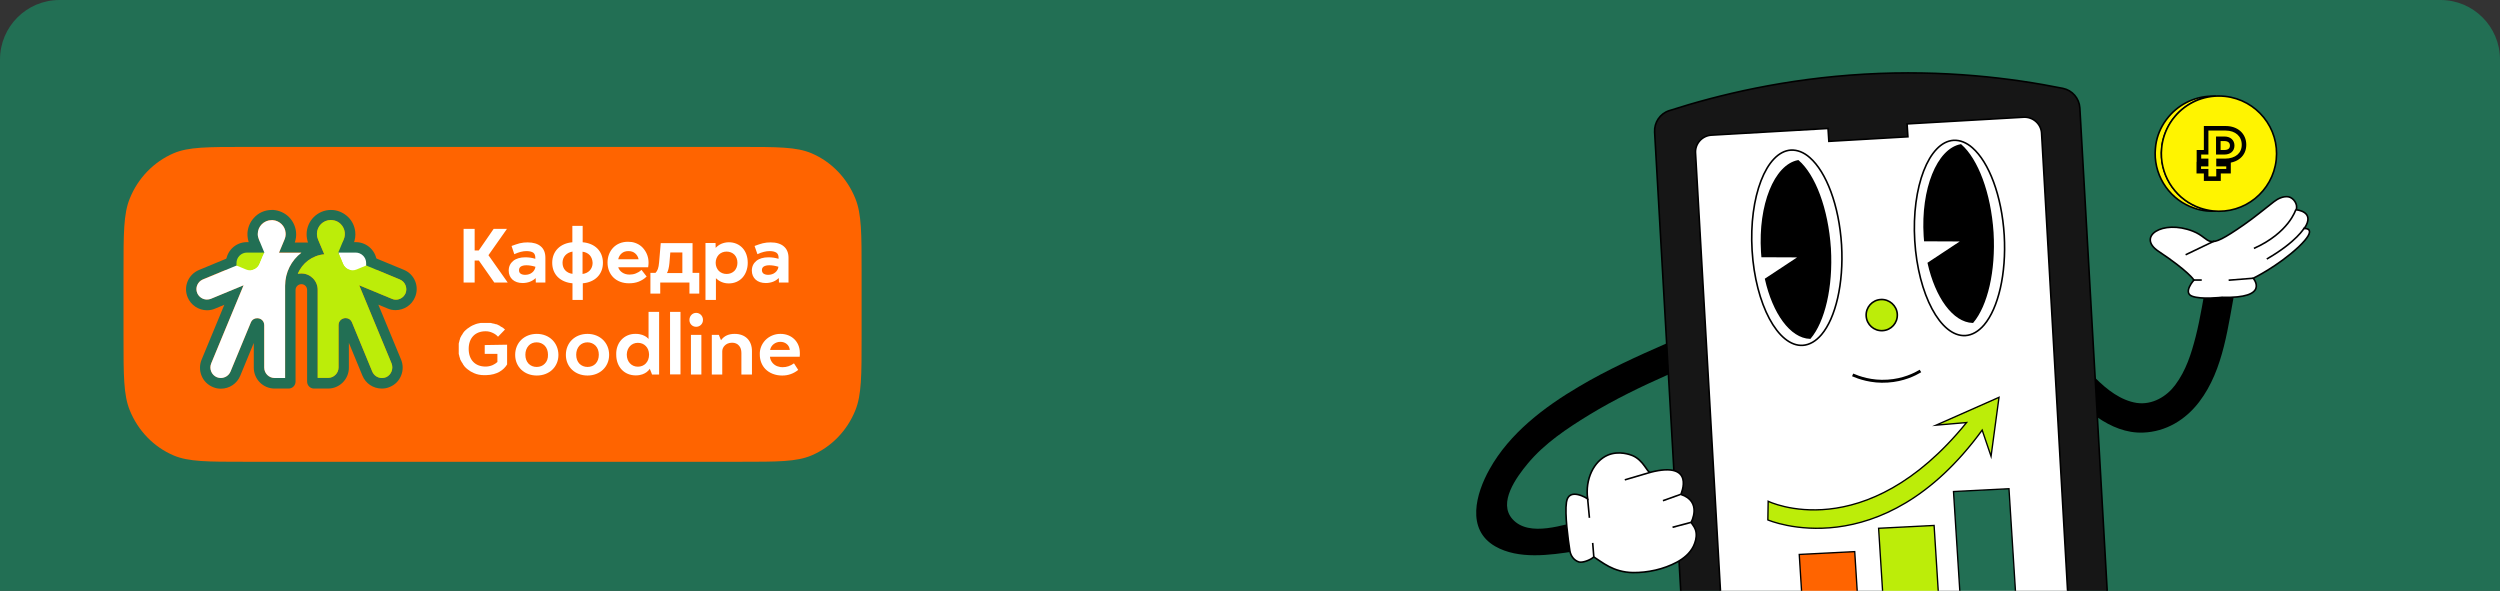 <?xml version="1.0" encoding="UTF-8"?> <svg xmlns="http://www.w3.org/2000/svg" width="1680" height="397" viewBox="0 0 1680 397" fill="none"><rect x="0" y="0" width="1680" height="397" fill="#333333" stroke="none"/><g clip-path="url(#clip0_451_3417)"><path d="M0 40C0 17.909 17.909 0 40 0H1640C1662.09 0 1680 17.909 1680 40V397H0V40Z" fill="#226F54"></path><path d="M1419.56 459.256C1420 466.047 1415.4 472.18 1408.83 473.823C1373.78 482.366 1331.61 489.923 1283.64 492.99C1231.07 496.385 1184.52 493.647 1146.3 488.718C1139.51 487.842 1134.36 482.256 1133.92 475.466L1111.9 88.732C1111.58 82.27 1115.52 76.356 1121.65 74.385C1155.06 63.651 1199.63 52.918 1252.97 49.851C1306.31 46.784 1351.87 52.48 1386.27 59.38C1392.62 60.694 1397.22 66.061 1397.66 72.523L1419.56 459.256Z" fill="#161616" stroke="black" stroke-width="1.095" stroke-miterlimit="10"></path><path d="M1359.87 78.765L1281.56 83.256L1282.11 91.908L1228.99 94.975L1228.44 86.323L1150.13 90.813C1143.88 91.142 1139.07 96.508 1139.39 102.642L1158.89 445.236C1159.22 451.37 1164.59 456.079 1170.94 455.751L1380.68 443.812C1386.92 443.484 1391.74 438.117 1391.41 431.984L1371.92 89.28C1371.48 83.146 1366.11 78.437 1359.87 78.765Z" fill="white" stroke="black" stroke-width="1.095" stroke-miterlimit="10"></path><path d="M1332.02 289.026C1264.02 382.291 1188 349.39 1188 349.39L1188.21 336.856C1188.21 336.856 1252.91 368.467 1321.53 283.957L1301.05 285.708L1343.33 267L1337.99 306.628L1332.02 289.026Z" fill="#BCED09" stroke="black" stroke-width="0.922" stroke-miterlimit="10"></path><path d="M1246.37 370.695L1209.09 372.594L1212.44 425.408L1249.72 423.51L1246.37 370.695Z" fill="#FF6400" stroke="black" stroke-width="0.922" stroke-miterlimit="10"></path><path d="M1299.71 353.107L1262.42 355.006L1266.72 422.726L1304 420.828L1299.71 353.107Z" fill="#BCED09" stroke="black" stroke-width="0.922" stroke-miterlimit="10"></path><path d="M1350.03 328.424L1312.75 330.322L1318.44 420.033L1355.72 418.135L1350.03 328.424Z" fill="#226F54" stroke="black" stroke-width="0.922" stroke-miterlimit="10"></path><path d="M1237.53 164.607C1239.07 190.674 1233.48 213.674 1224.06 224.845C1220.34 229.226 1216.07 231.746 1211.47 232.074C1194.82 233.06 1179.6 204.474 1177.41 168.33C1175.21 132.187 1186.93 101.958 1203.47 100.863C1207.85 100.644 1212.23 102.396 1216.18 105.901C1227.24 115.539 1235.89 137.992 1237.53 164.607Z" fill="white" stroke="black" stroke-width="1.095" stroke-miterlimit="10"></path><path d="M1208.36 108.134C1192.81 111.091 1181.96 137.706 1183.93 169.249C1184.04 170.235 1184.04 171.33 1184.15 172.316L1209.45 172.425L1186.56 187.54C1191.71 210.43 1203.43 226.75 1216.35 227.188C1225.77 216.016 1231.36 193.016 1229.83 166.949C1228.07 140.225 1219.42 117.772 1208.36 108.134Z" fill="black" stroke="black" stroke-width="1.095" stroke-miterlimit="10"></path><path d="M1346.84 158.037C1348.37 184.104 1342.79 207.105 1333.37 218.276C1329.64 222.657 1325.37 225.176 1320.77 225.505C1304.12 226.49 1288.9 197.904 1286.71 161.761C1284.52 125.508 1296.24 95.389 1312.78 94.294C1317.16 94.075 1321.54 95.827 1325.48 99.332C1336.54 108.97 1345.2 131.423 1346.84 158.037Z" fill="white" stroke="black" stroke-width="1.095" stroke-miterlimit="10"></path><path d="M1317.66 97.433C1302.11 100.39 1291.27 127.004 1293.24 158.548C1293.35 159.533 1293.35 160.629 1293.46 161.614L1318.76 161.724L1295.87 176.838C1301.02 199.729 1312.73 216.048 1325.66 216.486C1335.08 205.315 1340.66 182.315 1339.13 156.248C1337.38 129.633 1328.73 107.18 1317.66 97.433Z" fill="black" stroke="black" stroke-width="1.095" stroke-miterlimit="10"></path><path d="M1290.54 249.313C1286.7 251.614 1279.04 255.447 1268.52 256.104C1257.57 256.871 1249.03 253.694 1244.97 251.942" stroke="black" stroke-width="1.968" stroke-miterlimit="10"></path><path d="M1274.99 211.132C1275.32 216.937 1270.94 221.865 1265.13 222.194C1259.33 222.523 1254.4 218.142 1254.07 212.337C1253.74 206.532 1258.12 201.603 1263.93 201.275C1269.62 200.946 1274.66 205.437 1274.99 211.132Z" fill="#BCED09" stroke="black" stroke-width="1.095" stroke-miterlimit="10"></path><path d="M1502.47 192.128C1497.11 218.524 1494.7 247.986 1477.83 270.11C1468.63 282.158 1455.49 290.153 1440.15 290.701C1428.98 291.139 1418.58 286.758 1409.38 280.406L1407.84 253.791C1415.84 261.896 1425.26 269.125 1435.88 270.767C1446.5 272.301 1456.14 266.277 1461.73 258.72C1468.96 249.081 1472.57 237.691 1475.53 226.081C1478.81 213.157 1480.68 199.905 1483.31 186.762C1485.93 174.385 1504.99 179.643 1502.47 192.128Z" fill="black"></path><path d="M1514.19 186.981C1514.19 186.981 1526.02 200.781 1493.05 199.795C1493.05 199.795 1479.14 201.438 1473.01 199.028C1466.77 196.619 1474.32 188.185 1474.32 188.185C1474.32 188.185 1470.82 182.381 1450.56 168.909C1435.66 159.052 1453.08 147.333 1473.56 155.328C1487.25 160.695 1480.79 169.895 1507.84 151.056C1514.96 146.128 1521.2 140.871 1527.99 135.613C1530.62 133.532 1534.23 131.78 1537.63 132.218C1541.24 132.766 1544.42 137.366 1543 140.98C1543 140.98 1556.36 141.966 1548.47 153.575C1548.47 153.575 1558.55 152.699 1544.64 165.952C1530.51 179.095 1514.19 186.981 1514.19 186.981Z" fill="white" stroke="black" stroke-width="1.095" stroke-miterlimit="10"></path><path d="M1514.19 186.982L1497.65 188.297" stroke="black" stroke-width="1.095" stroke-miterlimit="10"></path><path d="M1479.58 188.187H1474.21" stroke="black" stroke-width="1.095" stroke-miterlimit="10"></path><path d="M1542.78 140.871C1542.78 140.871 1538.18 156.424 1514.63 166.938Z" fill="white"></path><path d="M1542.78 140.871C1542.78 140.871 1538.18 156.424 1514.63 166.938" stroke="black" stroke-width="1.095" stroke-miterlimit="10"></path><path d="M1548.58 153.03C1548.58 153.03 1543.43 162.449 1523.28 174.059Z" fill="white"></path><path d="M1548.58 153.03C1548.58 153.03 1543.43 162.449 1523.28 174.059" stroke="black" stroke-width="1.095" stroke-miterlimit="10"></path><path d="M1488.12 161.9L1468.74 171.21" stroke="black" stroke-width="1.095" stroke-miterlimit="10"></path><path d="M1489.11 141.854C1487.03 141.963 1484.95 141.963 1482.87 141.744C1480.02 141.416 1477.17 140.868 1474.54 139.882C1458.88 134.625 1448.04 119.62 1448.26 102.753C1448.26 101.549 1448.58 97.934 1448.69 97.387C1449.57 91.253 1451.98 85.668 1455.38 80.958C1455.59 80.629 1455.81 80.41 1456.03 80.082C1463.04 70.772 1473.99 64.858 1486.15 64.639C1487.14 64.639 1488.12 64.639 1489.11 64.639C1477.5 65.186 1466.98 71.101 1460.3 79.972C1460.08 80.301 1459.87 80.52 1459.65 80.848C1456.25 85.668 1453.95 91.253 1452.97 97.277C1452.86 97.825 1452.53 101.549 1452.53 102.644C1452.31 119.511 1463.15 134.516 1478.81 139.773C1481.44 140.649 1484.29 141.306 1487.14 141.635C1487.69 141.854 1488.34 141.854 1489.11 141.854Z" fill="#FFF400" stroke="black" stroke-width="1.095" stroke-miterlimit="10"></path><path d="M1452.86 97.387C1452.75 97.934 1452.42 101.549 1452.42 102.754C1452.2 119.62 1463.04 134.625 1478.7 139.883C1481.33 140.759 1484.18 141.416 1487.03 141.745C1508.28 144.045 1527.33 128.601 1529.63 107.354C1531.93 86.106 1516.49 67.048 1495.24 64.748C1493.6 64.529 1491.85 64.529 1490.31 64.529C1478.16 64.748 1467.2 70.663 1460.19 79.972C1459.98 80.301 1459.76 80.52 1459.54 80.849C1456.14 85.668 1453.84 91.253 1452.86 97.387Z" fill="#FFF400" stroke="black" stroke-width="1.095" stroke-miterlimit="10"></path><mask id="path-25-outside-1_451_3417" maskUnits="userSpaceOnUse" x="1475.18" y="84.076" width="35" height="38" fill="black"><rect fill="white" x="1475.18" y="84.076" width="35" height="38"></rect><path d="M1495.15 108.124H1490.84V110.302H1497.57V115.044H1490.84V120.076H1482.52V115.044H1477.59V110.302H1482.52V108.124H1477.68V102.318H1482.52V86.204H1495.59C1502.94 86.204 1507.97 90.656 1507.97 97.285C1507.97 103.866 1502.94 108.124 1495.15 108.124ZM1494.86 93.269H1490.7V102.318H1494.86C1498.05 102.318 1500.04 100.624 1500.04 97.818C1500.04 95.059 1498.05 93.269 1494.86 93.269Z"></path></mask><path d="M1490.84 108.124V106.598H1489.32V108.124H1490.84ZM1490.84 110.302H1489.32V111.828H1490.84V110.302ZM1497.57 110.302H1499.1V108.775H1497.57V110.302ZM1497.57 115.044V116.571H1499.1V115.044H1497.57ZM1490.84 115.044V113.517H1489.32V115.044H1490.84ZM1490.84 120.076V121.603H1492.37V120.076H1490.84ZM1482.52 120.076H1480.99V121.603H1482.52V120.076ZM1482.52 115.044H1484.05V113.517H1482.52V115.044ZM1477.59 115.044H1476.06V116.571H1477.59V115.044ZM1477.59 110.302V108.775H1476.06V110.302H1477.59ZM1482.52 110.302V111.828H1484.05V110.302H1482.52ZM1482.52 108.124H1484.05V106.598H1482.52V108.124ZM1477.68 108.124H1476.16V109.651H1477.68V108.124ZM1477.68 102.318V100.791H1476.16V102.318H1477.68ZM1482.52 102.318V103.844H1484.05V102.318H1482.52ZM1482.52 86.204V84.678H1480.99V86.204H1482.52ZM1490.7 93.269V91.742H1489.17V93.269H1490.7ZM1490.7 102.318H1489.17V103.844H1490.7V102.318ZM1495.15 106.598H1490.84V109.651H1495.15V106.598ZM1489.32 108.124V110.302H1492.37V108.124H1489.32ZM1490.84 111.828H1497.57V108.775H1490.84V111.828ZM1496.04 110.302V115.044H1499.1V110.302H1496.04ZM1497.57 113.517H1490.84V116.571H1497.57V113.517ZM1489.32 115.044V120.076H1492.37V115.044H1489.32ZM1490.84 118.549H1482.52V121.603H1490.84V118.549ZM1484.05 120.076V115.044H1480.99V120.076H1484.05ZM1482.52 113.517H1477.59V116.571H1482.52V113.517ZM1479.11 115.044V110.302H1476.06V115.044H1479.11ZM1477.59 111.828H1482.52V108.775H1477.59V111.828ZM1484.05 110.302V108.124H1480.99V110.302H1484.05ZM1482.52 106.598H1477.68V109.651H1482.52V106.598ZM1479.21 108.124V102.318H1476.16V108.124H1479.21ZM1477.68 103.844H1482.52V100.791H1477.68V103.844ZM1484.05 102.318V86.204H1480.99V102.318H1484.05ZM1482.52 87.731H1495.59V84.678H1482.52V87.731ZM1495.59 87.731C1498.96 87.731 1501.67 88.749 1503.52 90.398C1505.36 92.034 1506.45 94.381 1506.45 97.285H1509.5C1509.5 93.561 1508.07 90.367 1505.55 88.119C1503.05 85.885 1499.57 84.678 1495.59 84.678V87.731ZM1506.45 97.285C1506.45 100.156 1505.36 102.429 1503.5 104.007C1501.61 105.607 1498.78 106.598 1495.15 106.598V109.651C1499.31 109.651 1502.9 108.513 1505.47 106.338C1508.07 104.142 1509.5 100.995 1509.5 97.285H1506.45ZM1494.86 91.742H1490.7V94.796H1494.86V91.742ZM1489.17 93.269V102.318H1492.23V93.269H1489.17ZM1490.7 103.844H1494.86V100.791H1490.7V103.844ZM1494.86 103.844C1496.71 103.844 1498.4 103.352 1499.65 102.275C1500.92 101.174 1501.56 99.604 1501.56 97.818H1498.51C1498.51 98.837 1498.17 99.518 1497.65 99.965C1497.1 100.436 1496.2 100.791 1494.86 100.791V103.844ZM1501.56 97.818C1501.56 96.051 1500.92 94.479 1499.66 93.366C1498.42 92.27 1496.73 91.742 1494.86 91.742V94.796C1496.18 94.796 1497.08 95.164 1497.63 95.652C1498.17 96.124 1498.51 96.826 1498.51 97.818H1501.56Z" fill="black" mask="url(#path-25-outside-1_451_3417)"></path><path d="M1108.73 358.165C1092.3 363.422 1075.43 367.803 1058.46 370.432C1041.59 373.06 1020.45 376.127 1004.79 367.146C984.966 355.755 991.866 331.55 1000.96 315.341C1014.43 291.136 1037.76 273.502 1061.2 259.702C1080.03 248.53 1100.08 239.44 1120.12 230.678L1121.32 251.597C1103.03 259.702 1085.07 268.354 1067.99 278.759C1052.98 287.959 1037.76 298.036 1026.48 311.726C1019.14 320.598 1006.43 337.793 1016.4 348.855C1027.68 361.451 1051.23 352.251 1064.92 349.403C1077.95 346.774 1090.88 343.27 1103.58 339.217C1115.63 335.274 1120.78 354.332 1108.73 358.165Z" fill="black"></path><path d="M1066.89 335.161C1066.89 335.161 1054.18 326.947 1052.65 337.461C1051.45 345.457 1053.75 362.433 1054.95 370.1C1055.5 373.605 1057.8 376.671 1061.09 377.657C1063.17 378.314 1068.53 376.562 1071.05 374.262C1076.53 377.657 1083.98 384.557 1097.34 384.776C1107.3 384.886 1117.93 382.586 1126.91 377.767C1131.51 375.248 1135.56 371.962 1137.97 367.143C1139.29 364.405 1140.16 361.228 1139.83 358.271C1139.72 356.738 1139.18 355.314 1138.41 354C1138.19 353.671 1136.44 351.043 1136.44 351.043C1136.44 351.043 1144.11 337.023 1129.54 332.204C1129.54 332.204 1139.94 309.423 1108.95 317.418C1107.09 317.856 1104.57 309.314 1097.01 306.137C1095.91 305.699 1088.03 302.523 1080.25 305.918C1071.05 309.971 1065.14 321.909 1066.89 335.161Z" fill="white" stroke="black" stroke-width="1.095" stroke-miterlimit="10"></path><path d="M1129.1 332.314L1117.49 336.476" stroke="black" stroke-width="1.095" stroke-miterlimit="10"></path><path d="M1136.33 351.045L1123.95 354.331" stroke="black" stroke-width="1.095" stroke-miterlimit="10"></path><path d="M1108.95 317.42L1091.86 322.458" stroke="black" stroke-width="1.095" stroke-miterlimit="10"></path><path d="M1066.89 335.161L1068.09 347.976" stroke="black" stroke-width="1.095" stroke-miterlimit="10"></path><path d="M1070.28 364.844L1071.05 374.263" stroke="black" stroke-width="1.095" stroke-miterlimit="10"></path><path fill-rule="evenodd" clip-rule="evenodd" d="M83 183.1C83 156.871 83 143.757 87.177 133.483C92.689 119.7 103.298 108.758 116.662 102.994C126.686 98.734 139.383 98.734 164.859 98.734H497.141C522.534 98.734 535.314 98.734 545.337 102.994C558.702 108.675 569.311 119.7 574.823 133.483C579 143.841 579 156.955 579 183.1V225.95C579 252.179 579 265.293 574.823 275.651C569.311 289.433 558.702 300.375 545.337 306.055C535.314 310.315 522.617 310.315 497.141 310.315H164.859C139.466 310.315 126.686 310.315 116.662 306.055C103.298 300.375 92.689 289.349 87.177 275.651C83 265.293 83 252.262 83 225.95V183.1Z" fill="#FF6400"></path><path fill-rule="evenodd" clip-rule="evenodd" d="M165.858 162.718C158.09 162.718 151.825 169.066 151.825 176.751V183.183L156.169 184.937L162.601 187.61C164.355 188.278 166.109 188.696 167.947 188.696C173.627 188.696 178.722 185.271 180.977 180.008L184.151 172.407L188.161 162.718H165.858ZM165.858 169.734H177.552L174.378 177.335C173.292 180.008 170.619 181.679 167.863 181.679C166.944 181.679 166.025 181.512 165.19 181.094L158.758 178.421V176.751C158.758 172.908 161.932 169.734 165.858 169.734Z" fill="#226F54"></path><path fill-rule="evenodd" clip-rule="evenodd" d="M239.12 162.718H216.901L220.994 172.407L224.168 180.008C226.34 185.271 231.435 188.696 237.115 188.696C238.953 188.696 240.79 188.361 242.461 187.61L248.893 184.937L253.236 183.183V176.751C253.236 169.066 246.888 162.718 239.12 162.718ZM239.12 169.734C242.962 169.734 246.136 172.908 246.136 176.751V178.421L239.705 181.094C238.786 181.512 237.95 181.679 237.032 181.679C234.275 181.679 231.686 180.092 230.516 177.335L227.342 169.734H239.12Z" fill="#226F54"></path><path fill-rule="evenodd" clip-rule="evenodd" d="M272.535 197.05C271.366 199.723 268.776 201.394 266.02 201.394C265.101 201.394 264.182 201.226 263.347 200.809L241.379 191.704L263.096 244.161C264.516 247.669 263.013 251.762 259.588 253.433C258.586 253.85 257.667 254.017 256.664 254.017C253.908 254.017 251.318 252.43 250.149 249.674L236.534 216.679C235.698 214.675 234.028 213.756 232.274 213.756C229.851 213.756 227.513 215.51 227.513 218.434V246.917C227.513 250.76 224.338 253.934 220.496 253.934H213.48V194.711C213.48 188.697 208.551 183.769 202.537 183.769C201.702 183.769 200.95 183.852 200.115 184.019C203.038 176.836 209.888 171.573 217.907 170.905L217.405 169.652L217.322 169.485L213.73 160.965C213.229 159.796 212.978 158.543 212.978 157.206C212.978 152.027 217.155 147.851 222.334 147.851C222.668 147.851 223.002 147.851 223.419 147.934C227.763 148.352 231.188 151.86 231.689 156.204C231.856 157.874 231.605 159.378 231.021 160.798L227.011 170.487L268.609 187.778C272.284 189.282 273.955 193.458 272.535 197.05ZM191.595 254.017H184.578C180.652 254.017 177.562 250.843 177.562 247.001V218.517C177.562 215.51 175.223 213.839 172.8 213.839C171.046 213.839 169.376 214.758 168.54 216.679L154.925 249.59C153.839 252.263 151.166 253.934 148.41 253.934C147.491 253.934 146.572 253.767 145.737 253.433C142.145 251.929 140.474 247.836 141.894 244.244L163.696 191.621L141.727 200.725C140.892 201.059 139.973 201.226 139.054 201.226C136.298 201.226 133.709 199.556 132.539 196.883C131.036 193.291 132.79 189.198 136.381 187.695L177.979 170.487L173.97 160.798C173.552 159.712 173.218 158.543 173.218 157.206C173.218 152.027 177.395 147.851 182.573 147.851C182.824 147.851 182.991 147.851 183.242 147.851C187.836 148.185 191.595 151.777 191.929 156.371C192.096 158.042 191.762 159.629 191.093 161.132L187.502 169.736H202.537C195.855 174.831 191.595 182.933 191.595 191.955V254.017ZM271.449 181.346L236.283 166.812L237.62 163.638C238.622 161.132 239.04 158.292 238.705 155.619C238.288 151.944 236.617 148.436 233.944 145.846C231.271 143.257 227.847 141.586 224.171 141.168C223.587 141.085 223.002 141.085 222.417 141.085C213.396 141.085 206.045 148.436 206.045 157.457C206.045 159.378 206.379 161.216 206.964 162.97H198.11C198.862 160.714 199.196 158.376 198.945 156.037C198.611 152.194 196.857 148.519 194.101 145.763C191.261 143.006 187.585 141.419 183.743 141.085C183.409 141.085 182.991 141.085 182.657 141.085C177.979 141.085 173.552 143.006 170.462 146.598C167.956 149.354 166.536 152.946 166.285 156.622C166.201 159.044 166.619 161.466 167.455 163.721L168.791 166.896L133.708 181.43C126.525 184.437 123.1 192.623 126.107 199.806C128.279 205.069 133.458 208.493 139.138 208.493C140.975 208.493 142.813 208.159 144.484 207.408L150.749 204.818L135.462 241.738C134.042 245.163 134.042 249.089 135.462 252.514C136.883 256.022 139.639 258.695 143.064 260.115C144.818 260.867 146.572 261.201 148.41 261.201C154.173 261.201 159.269 257.776 161.44 252.514L170.545 230.462V247.084C170.545 254.853 176.81 261.117 184.578 261.117H193.933C196.523 261.117 198.611 259.029 198.611 256.44V194.878C198.611 192.706 200.365 190.952 202.537 190.952C204.709 190.952 206.379 192.706 206.379 194.878V256.44C206.379 259.029 208.468 261.117 211.057 261.117H220.412C228.181 261.117 234.445 254.853 234.445 247.084V230.378L243.55 252.43C245.722 257.693 250.817 261.117 256.581 261.117C258.418 261.117 260.256 260.783 261.927 260.031C265.435 258.611 268.108 255.938 269.528 252.43C270.948 249.006 270.948 245.08 269.528 241.655L254.242 204.735L260.507 207.324C262.177 208.076 264.015 208.41 265.853 208.41C271.533 208.41 276.712 204.985 278.883 199.723C281.974 192.539 278.549 184.27 271.449 181.346Z" fill="#226F54"></path><path fill-rule="evenodd" clip-rule="evenodd" d="M191.587 254.018H184.571C180.645 254.018 177.554 250.844 177.554 247.002V218.518C177.554 215.511 175.216 213.841 172.793 213.841C171.039 213.841 169.369 214.759 168.533 216.764L154.918 249.675C153.832 252.348 151.159 254.018 148.403 254.018C147.484 254.018 146.565 253.851 145.73 253.517C142.138 252.014 140.467 247.921 141.887 244.329L163.689 191.705L141.72 200.81C140.885 201.144 139.966 201.311 139.047 201.311C136.291 201.311 133.701 199.641 132.532 196.968C131.029 193.376 132.783 189.283 136.374 187.779L177.972 170.572L173.963 160.883C173.545 159.797 173.211 158.627 173.211 157.291C173.211 152.112 177.388 147.936 182.65 147.936C182.817 147.936 183.067 147.936 183.234 147.936C187.829 148.27 191.588 151.861 191.922 156.456C192.089 158.126 191.755 159.713 191.086 161.217L187.495 169.82H202.53C195.847 174.916 191.587 183.018 191.587 192.039V254.018Z" fill="white"></path><path fill-rule="evenodd" clip-rule="evenodd" d="M272.535 197.048C271.366 199.721 268.776 201.391 266.02 201.391C265.101 201.391 264.182 201.224 263.347 200.806L241.379 191.702L263.096 244.158C264.516 247.667 263.013 251.76 259.588 253.43C258.586 253.848 257.667 254.015 256.664 254.015C253.908 254.015 251.318 252.428 250.149 249.671L236.534 216.677C235.698 214.673 234.028 213.754 232.274 213.754C229.851 213.754 227.513 215.508 227.513 218.431V246.915C227.513 250.757 224.338 253.931 220.496 253.931H213.48V194.709C213.48 188.695 208.551 183.766 202.537 183.766C201.702 183.766 200.95 183.85 200.115 184.017C203.038 176.833 209.888 171.571 217.907 170.903L217.405 169.65L217.322 169.483L213.73 160.963C213.229 159.793 212.978 158.54 212.978 157.204C212.978 152.025 217.155 147.849 222.334 147.849C222.668 147.849 223.002 147.849 223.419 147.932C227.763 148.35 231.188 151.858 231.689 156.202C231.856 157.872 231.605 159.376 231.021 160.796L227.011 170.485L268.609 187.776C272.284 189.279 273.955 193.456 272.535 197.048Z" fill="#BCED09"></path><path fill-rule="evenodd" clip-rule="evenodd" d="M230.512 177.337L227.338 169.735H239.033C242.875 169.735 246.049 172.909 246.049 176.752V178.423L239.617 181.095C236.109 182.599 232.016 180.928 230.512 177.337Z" fill="white"></path><path fill-rule="evenodd" clip-rule="evenodd" d="M227.343 169.735L230.517 177.337C231.52 179.675 233.525 181.179 235.863 181.597L238.787 188.613C238.202 188.697 237.617 188.697 237.033 188.697C231.353 188.697 226.257 185.272 224.002 180.009L220.828 172.408L219.742 169.735H227.343Z" fill="#BCED09"></path><path fill-rule="evenodd" clip-rule="evenodd" d="M174.46 177.337L177.634 169.735H165.94C162.098 169.735 158.923 172.909 158.923 176.752V178.423L165.355 181.095C168.864 182.599 172.956 180.928 174.46 177.337Z" fill="#BCED09"></path><path fill-rule="evenodd" clip-rule="evenodd" d="M177.552 169.735L174.378 177.337C173.459 179.675 171.371 181.179 169.032 181.597L166.108 188.613C166.693 188.697 167.278 188.697 167.862 188.697C173.542 188.697 178.638 185.272 180.81 180.009L183.984 172.408L185.153 169.735H177.552Z" fill="white"></path><path fill-rule="evenodd" clip-rule="evenodd" d="M436.159 238.398C436.159 240.737 435.407 242.741 433.987 244.245C432.651 245.665 430.729 246.417 428.641 246.417C424.297 246.417 421.207 242.992 421.207 238.398C421.207 238.231 421.207 238.147 421.207 238.064C421.374 233.553 424.465 230.379 428.641 230.379C430.729 230.379 432.651 231.131 433.987 232.551C435.324 233.887 436.075 235.808 436.159 238.064C436.159 238.147 436.159 238.231 436.159 238.398ZM435.825 227.79C435.491 227.455 435.073 226.954 434.405 226.453C433.068 225.534 430.813 224.365 427.221 224.365C427.054 224.365 426.97 224.365 426.803 224.365C423.128 224.365 419.87 225.868 417.615 228.291C415.527 230.546 414.274 233.553 414.107 237.061V237.145C414.107 237.228 414.107 237.228 414.107 237.312C414.107 237.395 414.107 237.479 414.107 237.562C414.107 237.562 414.107 237.563 414.107 237.646C414.107 237.897 414.107 238.064 414.107 238.314C414.107 246.5 419.453 252.264 427.221 252.264C430.813 252.264 433.152 251.094 434.488 250.092C435.491 249.34 436.159 248.588 436.409 248.171L436.576 247.837H436.66L437.328 249.507L437.746 250.51L438.164 251.679H442.925V209.58H435.825V227.79Z" fill="white"></path><path fill-rule="evenodd" clip-rule="evenodd" d="M366.076 244.415C364.74 245.835 362.819 246.587 360.647 246.587C358.475 246.587 356.637 245.835 355.217 244.415C353.797 242.912 353.046 240.824 353.046 238.401C353.046 235.979 353.797 233.891 355.217 232.304C356.554 230.8 358.475 230.048 360.647 230.048C362.819 230.048 364.656 230.884 366.076 232.304C367.496 233.807 368.248 235.895 368.248 238.401C368.332 240.824 367.58 242.912 366.076 244.415ZM360.73 224.368C352.294 224.368 346.196 230.299 346.196 238.485C346.196 246.504 352.294 252.351 360.73 252.351C369.167 252.351 375.265 246.504 375.265 238.485C375.181 230.299 369.083 224.368 360.73 224.368Z" fill="white"></path><path fill-rule="evenodd" clip-rule="evenodd" d="M400.233 244.415C398.896 245.835 396.975 246.587 394.803 246.587C392.715 246.587 390.794 245.835 389.374 244.415C387.954 242.912 387.202 240.824 387.202 238.401C387.202 235.979 387.954 233.891 389.374 232.304C390.794 230.8 392.715 230.048 394.803 230.048C396.891 230.048 398.813 230.884 400.233 232.304C401.653 233.807 402.404 235.895 402.404 238.401C402.404 240.824 401.653 242.912 400.233 244.415ZM394.803 224.368C386.367 224.368 380.269 230.299 380.269 238.485C380.269 246.504 386.367 252.351 394.803 252.351C403.156 252.351 409.337 246.504 409.337 238.485C409.337 230.299 403.156 224.368 394.803 224.368Z" fill="white"></path><path fill-rule="evenodd" clip-rule="evenodd" d="M467.806 210.25C465.3 210.25 463.296 212.338 463.296 215.011C463.296 217.684 465.3 219.605 467.806 219.605C470.396 219.605 472.401 217.601 472.401 215.011C472.401 212.338 470.396 210.25 467.806 210.25Z" fill="white"></path><path d="M471.321 225.035H464.305V251.681H471.321V225.035Z" fill="white"></path><path fill-rule="evenodd" clip-rule="evenodd" d="M493.705 224.368C489.779 224.368 486.855 225.621 484.851 228.211L484.517 228.628L484.35 228.211L484.099 227.626L483.264 225.538L483.097 225.036H478.335V251.682H485.352V236.146C485.352 234.726 485.937 233.222 487.106 232.137C487.941 231.301 489.528 230.299 491.951 230.299C493.872 230.299 495.543 230.967 496.629 232.304C497.714 233.473 498.216 235.227 498.216 237.232V251.682H505.315V236.146C505.399 228.879 500.888 224.368 493.705 224.368Z" fill="white"></path><path d="M457.288 209.58H450.272V251.596H457.288V209.58Z" fill="white"></path><path fill-rule="evenodd" clip-rule="evenodd" d="M517.518 235.06L517.601 234.809C518.269 231.886 521.109 229.714 524.367 229.714C526.038 229.714 527.541 230.215 528.627 231.134C529.797 232.053 530.465 233.306 530.715 234.893V235.144H517.518V235.06ZM537.481 236.731C537.314 229.547 531.885 224.368 524.534 224.368C524.451 224.368 524.367 224.368 524.284 224.368C520.525 224.368 516.85 225.955 514.26 228.628C511.754 231.301 510.418 234.726 510.585 238.318C510.585 242.077 511.921 245.501 514.344 248.007C517.017 250.764 521.11 252.351 525.453 252.351C525.537 252.351 525.62 252.351 525.787 252.351C529.63 252.351 533.221 251.098 536.395 248.592L533.555 244.165C531.133 245.919 528.627 246.754 525.954 246.754C525.537 246.754 525.036 246.754 524.618 246.671C524.534 246.671 524.534 246.671 524.451 246.671C524.367 246.671 524.2 246.671 524.117 246.587C523.699 246.504 523.281 246.42 522.864 246.253H522.78C521.36 245.835 520.107 245 519.188 243.914C518.27 242.828 517.601 241.492 517.434 239.988V239.738H537.398C537.482 238.568 537.565 237.649 537.481 236.731Z" fill="white"></path><path fill-rule="evenodd" clip-rule="evenodd" d="M325.734 231.883V237.813H334.254V243.243C334.254 243.243 334.17 243.243 334.17 243.326C333.836 243.577 333.502 243.911 333.001 244.245C332.333 244.663 331.665 245.081 330.913 245.415C329.493 245.999 327.906 246.334 326.319 246.334C319.302 246.334 314.959 241.823 314.959 234.472C314.959 227.122 319.302 222.611 326.319 222.611C327.989 222.611 329.493 222.945 330.913 223.613C331.665 223.948 332.333 224.282 333.001 224.783C333.419 225.117 333.836 225.368 334.087 225.702C334.337 225.869 334.505 226.119 334.672 226.286L339.349 221.442C339.099 221.191 338.681 220.857 338.096 220.356L338.013 220.272C338.013 220.272 338.013 220.272 337.929 220.272C337.929 220.272 337.846 220.272 337.846 220.189C337.846 220.189 337.846 220.189 337.762 220.105C337.762 220.105 337.679 220.105 337.595 220.022C337.512 220.022 337.512 219.938 337.428 219.938C337.345 219.855 337.261 219.771 337.094 219.771C337.094 219.771 337.094 219.771 337.01 219.688C337.01 219.688 337.011 219.688 336.927 219.688C336.844 219.688 336.76 219.604 336.676 219.521C336.676 219.521 336.593 219.437 336.509 219.437C336.342 219.353 336.259 219.353 336.175 219.186C336.092 219.186 336.008 219.103 336.008 219.019C336.008 219.019 335.925 219.019 335.841 218.936C335.758 218.936 335.757 218.936 335.674 218.852C335.507 218.769 335.34 218.685 335.173 218.602C334.922 218.435 334.755 218.351 334.505 218.268C334.421 218.268 334.337 218.184 334.17 218.1C334.087 218.1 334.003 218.017 333.92 218.017C333.836 218.017 333.753 217.933 333.669 217.933C333.586 217.933 333.502 217.85 333.419 217.85C333.419 217.85 333.419 217.85 333.335 217.85C333.335 217.85 333.335 217.85 333.252 217.85C333.168 217.85 333.252 217.85 333.168 217.85H333.084C332.834 217.766 332.583 217.683 332.333 217.599C332.082 217.516 331.832 217.432 331.581 217.432H331.497C331.497 217.432 331.498 217.432 331.414 217.432C331.247 217.432 331.163 217.349 331.08 217.349C330.913 217.349 330.829 217.349 330.746 217.265C330.662 217.265 330.579 217.265 330.495 217.182H330.412C330.328 217.182 330.244 217.182 330.161 217.098C330.161 217.098 330.161 217.098 330.078 217.098C329.994 217.098 329.827 217.098 329.743 217.015C329.66 217.015 329.576 217.015 329.493 217.015H329.409C329.326 217.015 329.326 217.015 329.242 217.015C329.242 217.015 329.242 217.015 329.159 217.015C329.159 217.015 329.075 217.015 328.992 217.015H328.908C328.908 217.015 328.908 217.015 328.825 217.015H328.741C328.658 217.015 328.491 217.015 328.323 217.015C328.24 217.015 328.156 217.015 327.989 217.015H327.906C327.906 217.015 327.822 217.015 327.739 217.015C327.488 217.015 327.238 217.015 326.987 217.015C326.903 217.015 326.736 217.015 326.653 217.015C326.569 217.015 326.486 217.015 326.319 217.015C326.235 217.015 326.068 217.015 325.984 217.015C325.901 217.015 325.734 217.015 325.65 217.015C325.567 217.015 325.483 217.015 325.316 217.015C325.233 217.015 325.066 217.015 324.982 217.015C324.731 217.015 324.481 217.015 324.23 217.015H324.147C324.063 217.015 324.063 217.015 323.98 217.015C323.896 217.015 323.813 217.015 323.646 217.015C323.562 217.015 323.562 217.015 323.479 217.015C323.395 217.015 323.312 217.015 323.228 217.015H323.144C323.144 217.015 323.145 217.015 323.061 217.015H322.977C321.474 217.265 319.97 217.599 318.55 218.268C316.963 218.852 315.543 219.771 314.207 220.773C314.207 220.773 314.123 220.857 314.04 220.857C313.789 221.108 313.455 221.358 313.204 221.609C313.204 221.609 313.205 221.609 313.121 221.692C313.121 221.692 313.121 221.692 313.037 221.776C313.037 221.776 312.954 221.776 312.954 221.859H312.87L312.787 221.943C312.62 222.11 312.536 222.193 312.453 222.277L312.369 222.361C312.286 222.444 312.202 222.528 312.119 222.611C312.119 222.695 312.035 222.695 311.951 222.778C311.868 222.862 311.868 222.862 311.784 223.029L311.701 223.112C311.617 223.196 311.617 223.279 311.534 223.363C311.534 223.446 311.45 223.446 311.367 223.53C311.367 223.613 311.283 223.697 311.2 223.781C311.2 223.781 311.116 223.864 311.116 223.948C311.033 224.031 310.949 224.115 310.949 224.198C310.949 224.198 310.866 224.282 310.866 224.365C310.782 224.532 310.698 224.699 310.615 224.783C310.531 224.95 310.448 225.117 310.281 225.201C310.197 225.368 310.114 225.535 310.03 225.702C309.947 225.869 309.78 226.119 309.696 226.286C309.696 226.454 309.613 226.537 309.529 226.621C309.529 226.704 309.446 226.788 309.446 226.788C309.362 226.871 309.362 226.955 309.278 227.038C309.278 227.122 309.195 227.205 309.195 227.205V227.289V227.372C309.195 227.372 309.195 227.372 309.195 227.456V227.539C309.112 227.79 309.028 227.957 308.945 228.291C308.861 228.542 308.861 228.792 308.694 229.043V229.126C308.694 229.126 308.694 229.126 308.694 229.21C308.694 229.293 308.61 229.461 308.61 229.544C308.61 229.628 308.61 229.711 308.527 229.878C308.527 229.962 308.527 230.045 308.443 230.129V230.212C308.443 230.296 308.443 230.379 308.36 230.463C308.36 230.463 308.36 230.463 308.36 230.546C308.36 230.63 308.36 230.714 308.276 230.881C308.276 230.964 308.276 231.048 308.276 231.048V231.131C308.276 231.215 308.276 231.298 308.276 231.298C308.276 231.382 308.276 231.465 308.276 231.465C308.276 231.465 308.276 231.465 308.276 231.549V231.632C308.276 231.632 308.276 231.632 308.276 231.716C308.276 231.799 308.276 231.967 308.276 232.05C308.276 232.134 308.276 232.217 308.276 232.301V232.384C308.276 232.468 308.276 232.468 308.276 232.551C308.276 232.802 308.276 233.052 308.276 233.303C308.276 233.386 308.276 233.47 308.276 233.637C308.276 233.721 308.276 233.804 308.276 233.971C308.276 234.055 308.276 234.138 308.276 234.305C308.276 234.389 308.276 234.472 308.276 234.639C308.276 234.639 308.276 234.639 308.276 234.723C308.276 234.806 308.276 234.89 308.276 234.974C308.276 235.057 308.276 235.141 308.276 235.308C308.276 235.475 308.276 235.809 308.276 235.976C308.276 235.976 308.276 236.059 308.276 236.143C308.276 236.143 308.276 236.226 308.276 236.31C308.276 236.394 308.276 236.477 308.276 236.561C308.276 236.728 308.276 236.811 308.276 236.895V236.978V237.062V237.145C308.276 237.145 308.276 237.229 308.276 237.312C308.276 237.396 308.276 237.479 308.276 237.479C308.276 237.479 308.276 237.479 308.276 237.563C308.276 237.646 308.276 237.73 308.276 237.813C308.276 237.897 308.36 237.981 308.36 238.148C308.36 238.231 308.36 238.315 308.443 238.398V238.482C308.443 238.565 308.443 238.649 308.527 238.732C308.527 238.816 308.61 238.899 308.61 239.067C308.61 239.234 308.694 239.317 308.694 239.401V239.484V239.568C308.861 240.069 309.028 240.57 309.195 241.071V241.155V241.238C309.195 241.238 309.195 241.238 309.195 241.322C309.195 241.405 309.195 241.405 309.278 241.572C309.278 241.656 309.362 241.656 309.446 241.823C309.446 241.907 309.529 241.99 309.529 241.99C309.529 242.074 309.613 242.157 309.696 242.324C309.78 242.491 309.947 242.742 310.03 242.909C310.114 243.076 310.197 243.243 310.281 243.41C310.365 243.577 310.448 243.661 310.615 243.828C310.698 243.995 310.782 244.162 310.866 244.245C310.866 244.329 310.949 244.329 310.949 244.412C311.033 244.496 311.116 244.579 311.116 244.746C311.116 244.746 311.2 244.83 311.2 244.914C311.283 244.997 311.367 245.081 311.367 245.164C311.45 245.248 311.45 245.248 311.534 245.331C311.617 245.415 311.701 245.498 311.701 245.582C311.701 245.665 311.784 245.665 311.784 245.749C311.868 245.832 311.951 245.916 311.951 246C312.035 246 312.035 246.083 312.119 246.166C312.202 246.25 312.286 246.334 312.369 246.417C312.369 246.501 312.453 246.501 312.453 246.584C312.536 246.668 312.62 246.835 312.787 246.918L312.87 247.002C312.87 247.002 312.87 247.002 312.954 247.085C312.954 247.085 312.954 247.085 313.037 247.085C313.037 247.085 313.121 247.085 313.121 247.169C313.121 247.169 313.204 247.169 313.204 247.252C313.204 247.252 313.204 247.252 313.204 247.336C313.455 247.586 313.789 247.837 314.04 248.004C314.123 248.004 314.123 248.088 314.207 248.171C315.543 249.257 316.963 250.092 318.55 250.761C320.639 251.679 322.894 252.097 325.233 252.097H325.901C325.901 252.097 325.984 252.097 326.068 252.097C326.152 252.097 326.235 252.097 326.319 252.097C326.402 252.097 326.486 252.097 326.486 252.097C326.486 252.097 326.486 252.097 326.569 252.097H326.653C334.17 251.93 338.514 248.589 340.769 244.914V231.632L325.734 231.883Z" fill="white"></path><path fill-rule="evenodd" clip-rule="evenodd" d="M328.239 171.491L341.186 189.868H332.165L321.807 175.083H318.967V189.868H311.533V153.783H318.967V168.317H321.724L331.748 153.783H340.685L328.239 171.491ZM349.289 163.472C351.043 163.055 352.714 162.888 354.551 162.888C358.394 162.888 361.401 163.807 363.405 165.561C365.494 167.315 366.496 169.904 366.496 173.245V189.868H360.064L359.981 186.861C358.978 187.863 357.642 188.698 356.222 189.283C354.718 189.868 352.964 190.202 351.21 190.202C348.37 190.202 346.031 189.367 344.444 187.947C342.774 186.443 341.855 184.355 341.855 181.849C341.855 179.092 342.941 176.921 344.862 175.334C346.783 173.747 349.623 172.911 352.964 172.911C354.134 172.911 355.303 172.995 356.473 173.162C357.558 173.329 358.644 173.58 359.73 173.914V173.162C359.73 171.658 359.312 170.572 358.394 169.821C357.391 169.152 355.888 168.735 353.8 168.735C352.547 168.735 351.294 168.902 349.957 169.236C348.621 169.57 347.284 170.071 345.781 170.739L345.613 170.823L343.776 165.31L343.943 165.227C345.864 164.558 347.618 163.89 349.289 163.472ZM349.79 183.854C350.458 184.355 351.544 184.689 352.881 184.689C354.802 184.689 356.472 184.104 357.642 183.102C358.811 182.183 359.647 180.763 359.814 179.26C358.728 178.925 357.642 178.675 356.639 178.508C355.637 178.341 354.635 178.257 353.8 178.257C352.129 178.257 350.876 178.591 350.041 179.092C349.205 179.677 348.788 180.429 348.788 181.515C348.704 182.517 349.122 183.353 349.79 183.854ZM401.412 166.981C403.834 169.403 405.17 172.744 405.17 176.587C405.17 180.513 403.834 183.77 401.412 186.193C399.073 188.531 395.648 190.035 391.639 190.369V201.562H384.706V190.369C380.613 190.035 377.271 188.531 374.849 186.193C372.427 183.77 371.09 180.513 371.09 176.587C371.09 172.661 372.427 169.403 374.849 166.981C377.188 164.642 380.613 163.138 384.622 162.804V151.778H391.555V162.804C395.648 163.138 399.073 164.642 401.412 166.981ZM379.944 171.491C378.691 172.828 378.023 174.582 378.023 176.587C378.023 178.675 378.691 180.429 379.861 181.682C381.03 182.935 382.701 183.77 384.706 184.021V169.069C382.784 169.403 381.114 170.238 379.944 171.491ZM396.316 171.491C395.147 170.238 393.476 169.403 391.472 169.153V184.104C393.476 183.854 395.147 183.018 396.316 181.765C397.486 180.513 398.237 178.758 398.237 176.67C398.154 174.582 397.486 172.828 396.316 171.491ZM435.826 176.503C435.826 177.422 435.742 178.424 435.575 179.427V179.594H415.445C415.862 181.014 416.865 182.267 418.118 183.102C419.454 184.021 421.125 184.522 423.046 184.522C424.549 184.522 425.969 184.271 427.222 183.77C428.559 183.269 429.812 182.517 430.898 181.515L431.065 181.348L434.573 185.859L434.406 185.942C432.986 187.362 431.232 188.448 429.143 189.283C427.222 190.035 425.05 190.369 422.628 190.369C418.368 190.369 414.776 188.949 412.27 186.527C409.764 184.104 408.261 180.596 408.261 176.42C408.261 172.41 409.681 168.902 412.103 166.396C414.526 163.89 417.95 162.47 421.96 162.47C422.879 162.47 423.714 162.554 424.549 162.637C427.89 163.222 430.647 164.809 432.568 167.231C434.74 169.904 435.826 173.078 435.826 176.503ZM417.783 170.238C416.614 171.241 415.779 172.577 415.445 174.248H429.143C428.809 172.577 427.974 171.241 426.804 170.238C425.635 169.236 424.132 168.735 422.294 168.735C420.456 168.735 418.953 169.236 417.783 170.238ZM444.179 163.389H465.395V183.353H469.906V197.302H463.307V189.868H443.678V197.302H437.079V183.353H440.503C441.172 182.684 441.673 181.849 442.091 180.763C442.508 179.594 442.759 178.174 442.926 176.169L444.012 163.389H444.179ZM458.546 183.603V169.654H450.444L449.859 176.754C449.692 178.341 449.525 179.677 449.19 180.847C448.94 181.849 448.606 182.768 448.188 183.52H458.546V183.603ZM484.607 163.89C486.194 163.222 487.865 162.804 489.786 162.804C493.545 162.804 496.719 164.224 498.974 166.647C501.23 169.069 502.482 172.577 502.482 176.587C502.482 180.596 501.146 184.104 498.974 186.527C496.719 189.033 493.461 190.453 489.786 190.453C487.948 190.453 486.278 190.118 484.774 189.45C483.438 188.866 482.185 188.03 481.099 186.944V201.562H474.082V163.305H480.848L480.932 166.563C481.934 165.477 483.187 164.558 484.607 163.89ZM483.02 182.016C484.357 183.353 486.194 184.104 488.283 184.104C490.371 184.104 492.208 183.353 493.545 182.016C494.798 180.68 495.55 178.842 495.55 176.587C495.55 174.331 494.798 172.494 493.545 171.157C492.208 169.821 490.371 169.069 488.283 169.069C486.194 169.069 484.357 169.821 483.02 171.157C481.767 172.494 480.932 174.415 480.932 176.587C480.932 178.842 481.767 180.68 483.02 182.016ZM512.59 163.472C514.344 163.055 516.014 162.888 517.852 162.888C521.694 162.888 524.702 163.807 526.706 165.561C528.795 167.315 529.88 169.904 529.88 173.245V189.868H523.449L523.365 186.861C522.279 187.863 521.026 188.698 519.606 189.283C518.103 189.868 516.349 190.202 514.594 190.202C511.754 190.202 509.416 189.367 507.828 187.947C506.158 186.443 505.239 184.355 505.239 181.849C505.239 179.092 506.325 176.921 508.246 175.334C510.167 173.747 513.007 172.911 516.348 172.911C517.518 172.911 518.687 172.995 519.857 173.162C520.943 173.329 522.029 173.58 523.198 173.914V173.162C523.198 171.658 522.78 170.572 521.778 169.821C520.775 169.152 519.272 168.735 517.184 168.735C515.931 168.735 514.678 168.902 513.341 169.236C512.005 169.57 510.585 170.071 509.165 170.739L508.998 170.823L507.077 165.31L507.244 165.227C509.165 164.558 510.836 163.89 512.59 163.472ZM513.091 183.854C513.843 184.355 514.845 184.689 516.181 184.689C518.103 184.689 519.773 184.104 520.943 183.102C522.112 182.183 522.947 180.763 523.114 179.26C521.945 178.925 520.943 178.675 519.94 178.508C518.854 178.341 517.936 178.257 517.017 178.257C515.346 178.257 514.093 178.591 513.258 179.092C512.423 179.677 512.005 180.429 512.005 181.515C512.005 182.517 512.423 183.353 513.091 183.854Z" fill="white"></path></g><defs><clipPath id="clip0_451_3417"><rect width="1680" height="397" fill="white"></rect></clipPath></defs></svg> 